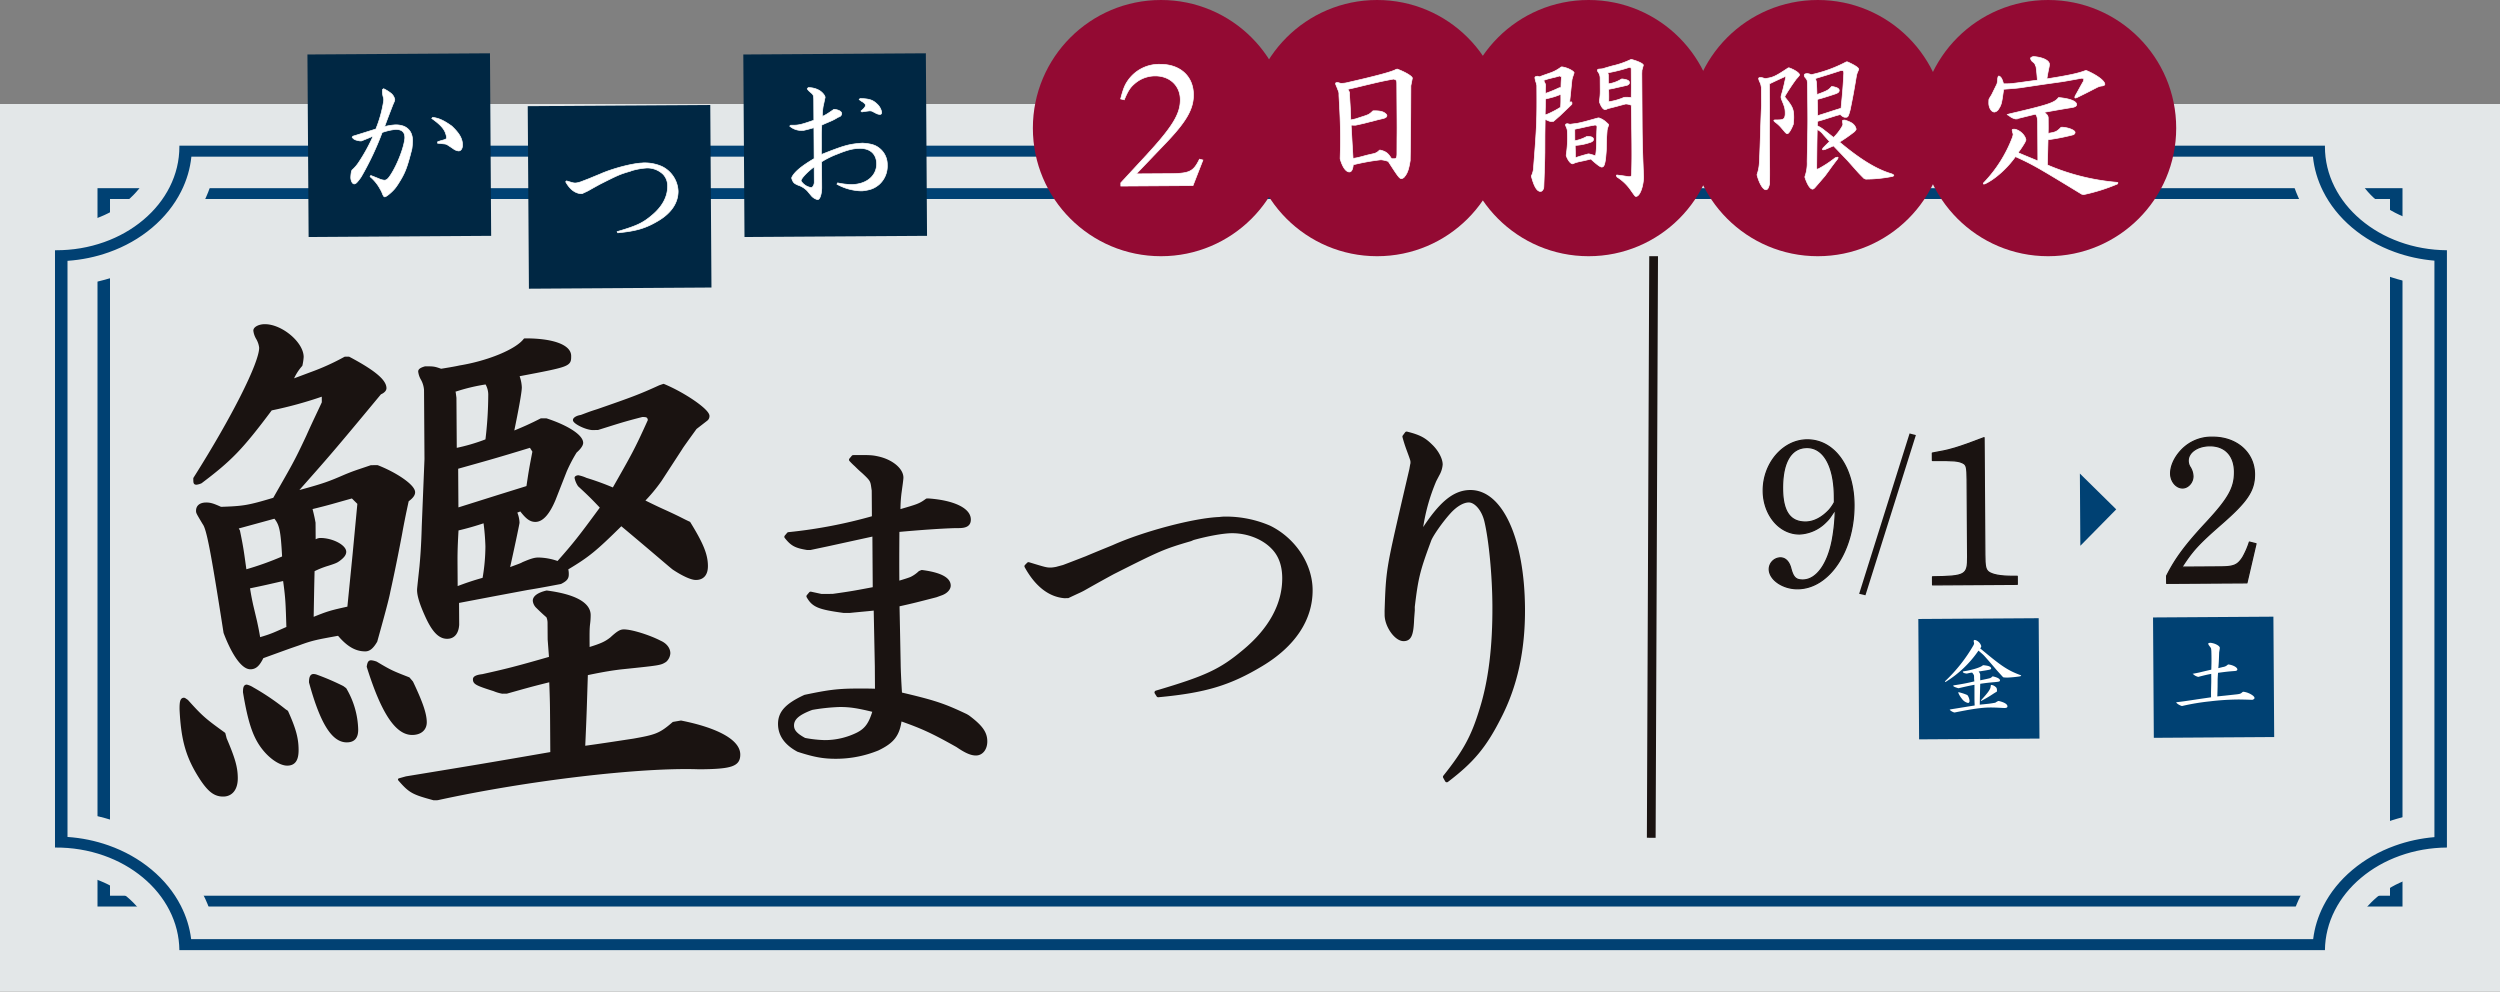 <svg xmlns="http://www.w3.org/2000/svg" width="1000" height="396.611" viewBox="0 0 1000 396.611">
  <rect x="0" y="0" width="1000" height="396.611" fill="#808080" stroke="none"/>
  <g id="グループ_34064" data-name="グループ 34064" transform="translate(-427 -1176.389)">
    <rect id="長方形_7188" data-name="長方形 7188" width="1000" height="355" transform="translate(427 1218)" fill="#e3e7e8"/>
    <g id="パス_98507" data-name="パス 98507" transform="translate(466 1251.659)" fill="#004173">
      <path d="M 925.5 290.841 L 922 290.841 L 0 290.841 L -3.5 290.841 L -3.5 287.341 L -3.5 9.449678145756479e-06 L -3.5 -3.5 L 0 -3.5 L 922 -3.5 L 925.5 -3.5 L 925.5 9.449678145756479e-06 L 925.5 287.341 L 925.5 290.841 Z M 8.5 279.514 L 913.5 279.514 L 913.5 7.827 L 8.5 7.827 L 8.5 279.514 Z" stroke="none"/>
      <path d="M 0 -3.0517578125e-05 L 0 287.341 L 922 287.341 L 922 -3.0517578125e-05 L 0 -3.0517578125e-05 M 917 283.014 L 5 283.014 L 5 4.327 L 917 4.327 L 917 283.014 M -7 -7 L 929 -7 L 929 294.341 L -7 294.341 L -7 -7 Z M 910 11.327 L 12 11.327 L 12 276.014 L 910 276.014 L 910 11.327 Z" stroke="none" fill="#e3e7e8"/>
    </g>
    <g id="パス_98506" data-name="パス 98506" transform="translate(2387.999 1183.658)" fill="#014173">
      <path d="M -1031.023 377.771 L -1889.251 377.771 L -1894.194 377.771 L -1894.25 372.827 C -1894.304 368.058 -1895.465 363.429 -1897.702 359.067 C -1899.9 354.781 -1903.041 350.919 -1907.038 347.588 C -1911.099 344.204 -1915.834 341.542 -1921.111 339.678 C -1926.62 337.731 -1932.477 336.745 -1938.522 336.745 C -1938.668 336.745 -1938.814 336.745 -1938.96 336.746 L -1944 336.786 L -1944 331.746 L -1944 92.828 L -1944 87.792 L -1938.964 87.828 C -1938.835 87.829 -1938.694 87.83 -1938.522 87.83 C -1932.443 87.83 -1926.553 86.832 -1921.017 84.863 C -1915.715 82.978 -1910.965 80.288 -1906.898 76.869 C -1902.895 73.503 -1899.762 69.605 -1897.587 65.281 C -1895.372 60.877 -1894.248 56.207 -1894.248 51.402 C -1894.248 51.287 -1894.249 51.172 -1894.25 51.056 L -1894.307 46 L -1889.25 46 L -1031.023 46 L -1025.967 46 L -1026.024 51.057 C -1026.025 51.161 -1026.026 51.274 -1026.026 51.402 C -1026.026 56.179 -1024.915 60.823 -1022.725 65.205 C -1020.575 69.507 -1017.476 73.392 -1013.516 76.751 C -1009.495 80.163 -1004.792 82.858 -999.539 84.762 C -994.059 86.749 -988.222 87.78 -982.19 87.828 L -977.23 87.868 L -977.23 92.828 L -977.23 331.746 L -977.23 336.707 L -982.19 336.746 C -988.186 336.794 -993.992 337.814 -999.445 339.778 C -1004.673 341.661 -1009.36 344.328 -1013.376 347.705 C -1017.331 351.03 -1020.438 354.878 -1022.611 359.143 C -1024.817 363.473 -1025.965 368.066 -1026.023 372.796 L -1026.023 377.77 L -1031.023 377.771 Z M -1880.344 363.38 L -1039.93 363.38 C -1039.105 359.753 -1037.818 356.212 -1036.085 352.81 C -1033.036 346.825 -1028.724 341.466 -1023.27 336.88 C -1017.893 332.359 -1011.655 328.802 -1004.731 326.308 C -1000.703 324.857 -996.514 323.797 -992.23 323.143 L -992.23 101.432 C -996.558 100.771 -1000.788 99.696 -1004.854 98.222 C -1011.814 95.699 -1018.073 92.104 -1023.459 87.535 C -1028.925 82.898 -1033.228 77.483 -1036.248 71.441 C -1038.026 67.884 -1039.317 64.183 -1040.105 60.391 L -1880.169 60.391 C -1880.965 64.221 -1882.274 67.959 -1884.08 71.549 C -1887.134 77.619 -1891.482 83.051 -1897.005 87.695 C -1902.448 92.271 -1908.769 95.858 -1915.79 98.355 C -1920.045 99.868 -1924.471 100.945 -1929 101.571 L -1929 323.004 C -1924.515 323.624 -1920.13 324.686 -1915.913 326.176 C -1908.927 328.644 -1902.629 332.192 -1897.195 336.721 C -1891.685 341.312 -1887.328 346.689 -1884.245 352.702 C -1882.483 356.137 -1881.177 359.714 -1880.344 363.38 Z" stroke="none"/>
      <path d="M -1031.024 372.771 L -1031.024 372.77 C -1030.961 367.253 -1029.63 361.905 -1027.066 356.873 C -1024.587 352.009 -1021.064 347.637 -1016.594 343.879 C -1012.124 340.12 -1006.924 337.158 -1001.139 335.074 C -995.153 332.918 -988.792 331.799 -982.23 331.746 L -982.23 92.828 C -988.831 92.775 -995.228 91.643 -1001.243 89.463 C -1007.056 87.356 -1012.274 84.362 -1016.75 80.564 C -1021.229 76.765 -1024.744 72.35 -1027.198 67.441 C -1029.738 62.359 -1031.026 56.962 -1031.026 51.402 C -1031.026 51.253 -1031.025 51.122 -1031.024 51 L -1889.25 51 C -1889.249 51.134 -1889.248 51.268 -1889.248 51.402 C -1889.248 56.995 -1890.551 62.421 -1893.12 67.528 C -1895.602 72.461 -1899.155 76.891 -1903.68 80.696 C -1908.205 84.501 -1913.475 87.488 -1919.342 89.574 C -1925.417 91.735 -1931.87 92.83 -1938.522 92.83 C -1938.708 92.83 -1938.86 92.829 -1939 92.828 L -1939 331.746 C -1932.236 331.696 -1925.636 332.776 -1919.446 334.963 C -1913.607 337.026 -1908.356 339.982 -1903.837 343.747 C -1899.32 347.511 -1895.759 351.898 -1893.253 356.786 C -1890.66 361.843 -1889.313 367.221 -1889.251 372.771 L -1031.024 372.771 M -1884.449 55.391 L -1035.824 55.391 C -1035.34 60.156 -1033.984 64.787 -1031.776 69.205 C -1029.059 74.64 -1025.173 79.524 -1020.224 83.722 C -1015.294 87.905 -1009.549 91.202 -1003.15 93.521 C -998.06 95.367 -992.724 96.529 -987.23 96.991 L -987.23 327.583 C -992.682 328.043 -997.98 329.191 -1003.036 331.012 C -1009.404 333.305 -1015.128 336.567 -1020.052 340.707 C -1024.991 344.859 -1028.886 349.695 -1031.63 355.079 C -1033.797 359.334 -1035.171 363.792 -1035.734 368.38 L -1884.54 368.38 C -1885.107 363.756 -1886.498 359.266 -1888.694 354.983 C -1891.468 349.572 -1895.405 344.72 -1900.396 340.562 C -1905.373 336.414 -1911.154 333.16 -1917.579 330.89 C -1922.831 329.034 -1928.337 327.902 -1934 327.51 L -1934 97.065 C -1928.296 96.67 -1922.752 95.524 -1917.465 93.644 C -1911.009 91.348 -1905.207 88.059 -1900.222 83.868 C -1895.222 79.664 -1891.294 74.763 -1888.547 69.302 C -1886.31 64.855 -1884.937 60.191 -1884.449 55.391 M -1031.024 382.771 L -1899.138 382.771 L -1899.25 372.884 C -1899.295 368.896 -1900.271 365.015 -1902.151 361.349 C -1904.04 357.664 -1906.761 354.327 -1910.239 351.429 C -1913.843 348.426 -1918.061 346.059 -1922.777 344.392 C -1927.749 342.635 -1933.046 341.745 -1938.522 341.745 L -1948.522 341.745 L -1949 331.746 L -1949 82.761 L -1938.933 82.828 C -1938.928 82.828 -1938.922 82.828 -1938.917 82.828 C -1933.005 82.828 -1927.685 81.928 -1922.693 80.152 C -1917.955 78.467 -1913.723 76.075 -1910.115 73.042 C -1906.635 70.115 -1903.922 66.748 -1902.054 63.034 C -1900.192 59.333 -1899.248 55.42 -1899.248 51.402 L -1899.248 41.402 L -1889.25 41 L -1020.913 41 L -1021.024 51.11 C -1021.026 55.396 -1020.093 59.288 -1018.253 62.97 C -1016.406 66.664 -1013.724 70.018 -1010.281 72.938 C -1006.715 75.964 -1002.527 78.361 -997.835 80.062 C -992.89 81.854 -987.613 82.785 -982.151 82.828 L -972.23 82.908 L -972.23 341.667 L -982.15 341.746 C -987.581 341.79 -992.83 342.71 -997.751 344.483 C -1002.421 346.165 -1006.596 348.537 -1010.158 351.532 C -1013.598 354.424 -1016.289 357.749 -1018.156 361.413 C -1020.014 365.06 -1020.979 368.92 -1021.024 372.883 L -1021.136 382.77 L -1031.024 382.771 Z M -1876.522 358.38 L -1043.752 358.38 C -1042.911 355.707 -1041.838 353.088 -1040.54 350.54 C -1037.185 343.955 -1032.457 338.072 -1026.488 333.053 C -1020.657 328.151 -1013.907 324.298 -1006.425 321.604 C -1003.434 320.526 -1000.362 319.65 -997.23 318.978 L -997.23 105.596 C -1000.407 104.915 -1003.524 104.022 -1006.558 102.923 C -1014.079 100.197 -1020.853 96.302 -1026.694 91.347 C -1032.677 86.272 -1037.397 80.326 -1040.721 73.676 C -1042.066 70.984 -1043.16 68.217 -1043.998 65.391 L -1876.276 65.391 C -1877.126 68.258 -1878.241 71.067 -1879.614 73.796 C -1882.974 80.476 -1887.742 86.44 -1893.787 91.522 C -1899.689 96.484 -1906.528 100.368 -1914.115 103.066 C -1917.328 104.209 -1920.632 105.12 -1924 105.794 L -1924 318.78 C -1920.678 319.445 -1917.419 320.341 -1914.248 321.462 C -1906.7 324.128 -1899.886 327.97 -1893.994 332.88 C -1887.964 337.904 -1883.187 343.805 -1879.795 350.42 C -1878.47 353.006 -1877.377 355.665 -1876.522 358.38 Z" stroke="none" fill="#e3e7e8"/>
    </g>
    <rect id="長方形_7183" data-name="長方形 7183" width="73.017" height="73.017" transform="translate(549.974 1198.182) rotate(-0.373)" fill="#002743"/>
    <g id="グループ_34046" data-name="グループ 34046" transform="translate(567.315 1211.867)">
      <path id="パス_98487" data-name="パス 98487" d="M170,166.354a5.349,5.349,0,0,0-.117-.528,8.392,8.392,0,0,1-.373-3.207l.462-.353a15.744,15.744,0,0,1,3.112,1.964,4.346,4.346,0,0,1,1.352,2.385,3.018,3.018,0,0,1-.28.994l-.464,1.053c-1.721,4.447-1.952,5.031-3.328,8.78a18.819,18.819,0,0,1,3.089-.6l.584-.062a8.979,8.979,0,0,1,4.149.557q3.339,1.555,3.365,5.758a29.6,29.6,0,0,1-.269,3.269c-1.992,7.838-2.742,9.711-5.632,14.228l-.691.994c-1.1,1.583-3.831,3.938-4.528,3.943-.354,0-.587-.407-.944-1.222a7.985,7.985,0,0,0-.831-1.745,16.8,16.8,0,0,0-4.116-5.113l.287-.469c1.639.631,1.93.749,3.337,1.321a6.41,6.41,0,0,0,2.107.573c.813-.007,1.4-.479,2.266-1.767l.462-.7c2.6-4.105,5.123-10.719,5.452-14.281.1-2.513-1.195-3.67-3.938-3.537a23.254,23.254,0,0,0-5.129,1.2,116.392,116.392,0,0,1-8.346,17.683l-.351.528c-1.328,1.82-1.85,2.351-2.49,2.354-.7.005-1.358-1.217-1.365-2.617a15.435,15.435,0,0,1,.277-2.455l.232-.47a15.424,15.424,0,0,0,2.606-2.993,70.538,70.538,0,0,0,5.828-10.6c-2.155.946-2.5,1.067-4.714,1.956l-.468,0c-1.989-.335-2.513-.568-3.221-1.5l.346-.414c1.4-.417,4.429-1.369,9.146-2.861a49.452,49.452,0,0,0,3.136-11.405Zm27.573,11.2c2.82,2.723,3.945,4.82,3.96,7.213.011,1.4-.63,2.4-1.562,2.4a4.379,4.379,0,0,1-2.282-.978c-1.466-.981-2.286-1.5-2.4-1.56l-.645-.229-3.1-.332.056-.582c.871-.3,1.631-.538,1.922-.6,1.28-.357,1.634-.535,1.628-1.063a6.182,6.182,0,0,0-.363-1.573c-.594-1.978-2.3-3.779-5.58-6.091l.4-.411c2.4.277,4.445,1.2,7.676,3.513Z" transform="translate(-156.838 -162.267)" fill="#fff" stroke="#fff" stroke-linecap="round" stroke-linejoin="round" stroke-width="0.267"/>
    </g>
    <rect id="長方形_7184" data-name="長方形 7184" width="73.017" height="73.017" transform="translate(638.093 1218.857) rotate(-0.373)" fill="#002743"/>
    <g id="グループ_34047" data-name="グループ 34047" transform="translate(653.263 1241.545)">
      <path id="パス_98488" data-name="パス 98488" d="M236.252,211.915c7.87-2.326,10.2-3.395,13.911-6.514,4.188-3.469,6.319-7.452,6.293-11.6a6.639,6.639,0,0,0-1.726-4.776,9.109,9.109,0,0,0-6.559-2.584,27.744,27.744,0,0,0-6.12,1.092l-.4.176c-4.312,1.255-4.954,1.547-12.227,5.216-.875.473-2.384,1.3-4.363,2.425-.815.47-.93.472-2.793,1.361l-.583,0c-2.341-.221-4.395-1.841-5.991-4.749l.347-.357c2.635.8,2.812.857,3.57.853a6.44,6.44,0,0,0,.875-.119l1.107-.3c1.57-.6,3.088-1.191,3.553-1.369,1.4-.593,2.853-1.184,4.31-1.779,4.888-2.192,12.874-4.286,16.785-4.429a6.212,6.212,0,0,1,.992-.063,17.283,17.283,0,0,1,6.9,1.413,11.535,11.535,0,0,1,6.543,9.881c.029,4.613-2.687,8.719-7.806,11.788-5,3.011-8.848,4.2-16.316,4.894Z" transform="translate(-215.69 -184.407)" fill="#fff" stroke="#fff" stroke-linecap="round" stroke-linejoin="round" stroke-width="0.267"/>
    </g>
    <rect id="長方形_7185" data-name="長方形 7185" width="73.017" height="73.017" transform="translate(724.324 1198.182) rotate(-0.373)" fill="#002743"/>
    <g id="グループ_34048" data-name="グループ 34048" transform="translate(742.873 1211.432)">
      <path id="パス_98489" data-name="パス 98489" d="M296.418,176.949c1.816.281,2.812.915,2.819,1.734a1.477,1.477,0,0,1-1.048,1.291l-.462.178a19.8,19.8,0,0,1-3.318,1.713c-.407.18-.816.357-1.808.769-.4.18-.874.42-1.336.594-.156,3.094-.155,3.33-.137,5.666.016,2.391.019,2.919-.023,6.127,9.146-3.62,11.013-4.156,16.266-4.541l.346,0c3.563.272,5.145.786,6.906,2.292a8.274,8.274,0,0,1,2.845,6.459,9.835,9.835,0,0,1-3.339,7.847c-1.975,1.591-3.485,2.123-6.635,2.494l-.528.005a21.046,21.046,0,0,1-9.651-2.683l.291-.525a28.952,28.952,0,0,0,5.55.664c5.953-.038,10.075-3.451,10.044-8.3-.026-3.856-2.551-6.171-6.578-6.146-2.8.018-4.784.5-9.212,2.278a34.211,34.211,0,0,0-6.222,3.078l.03,5.016.034,5.138,0,.41c-.1,2.742-.787,4.558-1.664,4.563a4.853,4.853,0,0,1-2.7-1.791l-1.352-1.628a8.885,8.885,0,0,0-3.753-2.365c-1.7-.75-1.931-1.042-2.527-2.613l0-.468c1.04-2.166,3.823-4.521,8.944-7.529l-.019-2.629-.03-4.845-.03-4.9c-1.985.538-2.277.656-4.144,1.074l-.347,0a7.1,7.1,0,0,1-5.205-1.717l.4-.351c3.153.037,3.735-.085,9.274-1.988l-.029-4.38-.027-4.2-.062-.758a2.017,2.017,0,0,0-.536-1.223l-1.173-1.041a4.164,4.164,0,0,1-.823-.988l.4-.469A8.632,8.632,0,0,1,290.3,169.4c1.174.691,2.289,2.029,2.3,2.786l-.284,1.287-.284,1.344-.226.994a29.782,29.782,0,0,0-.324,3.972,15.851,15.851,0,0,0,2.735-1.538c.058,0,.7-.469,1.913-1.295ZM283,205.641a5.827,5.827,0,0,0,4.049,2.6c.583,0,1.215-1.118,1.21-2.108l-.005-.878-.018-2.627-.016-2.687c-2.613,1.944-4.879,4.3-5.222,5.407Zm23.927-28c1.281-1.06,1.8-1.709,1.8-2.291a.986.986,0,0,0-.3-.7,4.521,4.521,0,0,0-1.169-.867l-1.062-.752.409-.409c3.561.092,5.024.551,6.609,2.056a5.922,5.922,0,0,1,2.011,3.432c0,.583-.23.878-.7.878a3.884,3.884,0,0,1-1.583-.454c-1.169-.635-1.815-.92-1.815-.92l-.7-.056c-1.461.185-1.694.187-3.093.429Z" transform="translate(-278.426 -168.261)" fill="#fff" stroke="#fff" stroke-linecap="round" stroke-linejoin="round" stroke-width="0.267"/>
    </g>
    <g id="グループ_34049" data-name="グループ 34049" transform="translate(499.321 1306.569)">
      <path id="パス_98490" data-name="パス 98490" d="M169.144,401.436c3.354,7.861,4.4,11.411,4.428,15.731s-1.994,6.875-5.3,6.9-5.6-1.741-8.681-6.3c-5.65-8.607-7.726-15.453-8.315-28.16-.021-2.794.224-4.07,1.241-4.074.252,0,.512.251,1.273.752,5.894,6.572,7.168,7.58,14.834,13.121Zm60.8-108.929c7.647,3,14.545,7.785,14.561,10.327,0,1.018-.752,2.038-2.521,3.323-1.239,5.6-2.222,10.689-2.71,13.484-2.214,11.71-3.941,19.6-4.68,22.91-.488,2.8-2.727,10.946-5.211,19.857-1.5,2.55-2.769,3.579-4.295,3.587-3.814.026-7.132-1.986-10.718-6.282-8.63,1.58-10.411,1.846-15.986,3.916-4.563,1.551-6.593,2.329-14.454,5.174-1.5,3.061-2.768,4.343-4.8,4.356-3.051.021-6.9-5.294-10.26-14.169-5.3-34.025-6.881-41.637-8.419-43.663-2.568-4.306-2.568-4.306-2.576-5.067-.008-1.78,1.256-2.806,3.542-2.819,1.782-.012,3.059.487,5.857,1.739,9.147-.311,10.929-.579,21.327-3.7,7.538-13.265,8.3-14.287,13.312-25,2.5-5.609,4.761-10.2,6.268-13.513l-.021-3.049a161.476,161.476,0,0,1-20.806,5.729c-11.844,15.835-16.135,20.185-28.025,29.16a6.477,6.477,0,0,1-1.778.517c-.764,0-.764-.248-.776-2.029,15.351-24.248,26.39-46.176,26.349-52.277a9.447,9.447,0,0,0-1.3-3.806,7.938,7.938,0,0,1-1.031-3.042c-.008-1.016,1.763-2.042,4.052-2.059,6.606-.043,15.044,7.017,15.078,12.609a21.022,21.022,0,0,1-.491,3.307,20.809,20.809,0,0,0-3.765,6.128l7.6-2.848a94.2,94.2,0,0,0,13.688-6.189l1.525-.008c9.946,5.273,14.543,9.054,14.564,12.1,0,.761-.752,1.529-2.018,2.046-19.924,24.02-20.684,24.79-33.8,39.617,11.673-3.126,13.446-3.9,20.037-6.74,3.8-1.55,4.059-1.55,10.143-3.625ZM193.732,390.6c3.089,6.844,4.134,10.648,4.164,15.224.029,4.07-1.232,5.855-4.03,5.873-2.542.016-6.113-2.248-8.929-5.535-4.1-4.8-6.171-10.634-8.287-23.327-.01-1.782.235-2.546,1-2.55a7.846,7.846,0,0,1,2.3,1,97.339,97.339,0,0,1,13.02,8.814Zm-19.284-72.314c1.579,7.614,1.584,8.634,2.647,16a120.572,120.572,0,0,0,15.217-5.437c-.579-10.925-1.1-13.21-3.407-15.992l-7.613,2.085-7.613,2.083Zm6.849,36.306c.261,1.269.785,3.551,1.311,6.85,5.332-1.555,6.087-2.068,11.411-4.395-.315-9.909-.328-11.686-1.395-19.307-6.85,1.568-7.869,1.831-14.214,3.142.534,3.554,1.055,5.84,1.32,7.109Zm35.758,26.962a33.392,33.392,0,0,1,4.681,16.236c.021,3.051-1.24,4.584-4.038,4.6-5.592.038-10.215-7.3-14.642-23.541-.012-2.034.491-2.8,1.256-2.8a3.423,3.423,0,0,1,1.269.244,98.055,98.055,0,0,1,10.456,4.509Zm-12.33-58.89a3.551,3.551,0,0,1,2.281-1.033c4.831-.03,9.932,2.731,9.946,5.02.008,1.018-.749,2.038-2.518,3.319-.76.513-1.012.769-4.311,1.808a34.518,34.518,0,0,0-5.828,2.326c-.2,8.135-.2,9.408-.385,19.319,6.34-2.584,7.356-2.845,14.461-4.415l2.148-21.618,1.9-20.092-2.559-2.528c-7.608,2.086-8.877,2.6-16.494,4.432,1.042,4.059,1.047,4.568,1.31,5.836l.008,1.016.018,2.8.011,1.525Zm39,56.172c3.867,8.109,5.418,12.677,5.441,15.978.018,2.8-2,4.588-5.307,4.61-6.356.041-12-8.563-17.713-26.828.247-1.525.5-2.034,1.261-2.042a7.864,7.864,0,0,1,2.034.5c5.869,3.521,6.63,3.769,13,6.268ZM298.52,361.7l-.045-6.606a6.268,6.268,0,0,0-.529-2.538s-1.529-1.265-4.085-3.786a4.029,4.029,0,0,1-1.289-2.533c-.012-1.525,1.757-2.81,5.059-3.592,11.194,1.454,17.063,4.718,17.092,9.294a27.274,27.274,0,0,1-.23,3.559c-.244,2.033-.232,3.558-.191,9.911,5.072-1.555,6.846-2.332,9.12-4.126,2.78-2.558,3.8-3.075,5.07-3.083,3.046-.018,10.177,2.222,14.513,4.482,2.293,1,3.576,2.773,3.588,4.551a4.452,4.452,0,0,1-1.5,3.061c-2.031,1.282-2.031,1.282-17.776,2.909-2.285.272-6.352.805-13.71,2.377-.424,12.966-.416,14.748-1.081,29.239,7.87-1.067,14.475-2.13,19.808-2.924,8.881-1.587,10.659-2.1,15.966-6.714l3.046-.528c14.764,2.953,23.187,7.726,23.22,13.066.03,4.319-3.019,5.358-15.981,5.441-23.135-.865-68.849,4.515-104.642,12.372l-1.521.012c-8.147-2.236-9.424-2.735-13.777-7.791l2.79-.78c27.42-4.5,30.722-5.028,58.142-9.784l-.081-12.707c-.041-6.1-.053-8.134-.363-16.265-8.371,2.088-9.131,2.346-17.509,4.69l-1.778.012a16.334,16.334,0,0,1-3.307-1c-7.134-2.244-7.9-2.745-7.912-4.273,0-.761,1.012-1.277,3.3-1.543,9.39-2.1,12.689-2.878,27.147-7.041Zm-49.456-99.823a10.308,10.308,0,0,0-1.3-4.311,7.843,7.843,0,0,1-1.034-3.045c0-.509.5-1.02,2.274-1.539,3.3-.021,3.558-.021,6.36.975,3.3-.529,6.349-1.059,7.366-1.32,11.424-1.852,22.832-6.5,26.106-10.843,10.928-.071,18.062,2.424,18.09,6.488.022,3.814.022,3.814-20.793,7.763a14.79,14.79,0,0,1,1.049,4.82c.012,1.78-1.218,8.651-3.185,18.07a120.237,120.237,0,0,0,11.4-5.159l2.03-.012c8.408,2.739,14.277,6.517,14.3,9.311,0,.764-.749,2.038-2.521,3.572a61.826,61.826,0,0,0-4.013,7.655l-4.5,11.465c-2.256,5.353-4.773,8.42-7.571,8.437-2.03.012-3.563-1.248-5.873-4.281l-2.03.776a11.36,11.36,0,0,1,1.047,4.312c0,.255-1.228,6.364-3.946,18.583,2.533-1.034,5.071-1.815,5.828-2.328,3.045-1.291,4.57-1.808,6.091-1.819a23.853,23.853,0,0,1,7.887,1.474c6.563-7.415,8.584-9.97,17.4-21.974-3.832-4.039-4.6-4.8-8.95-8.837a8.519,8.519,0,0,1-1.293-3.041c0-.257.508-.513,1.016-.517a13.9,13.9,0,0,1,3.055,1,107.855,107.855,0,0,1,10.955,4c7.541-13.268,8.8-15.31,14.31-27.545-.265-1.525-.776-1.773-2.808-1.761-8.121,2.085-9.39,2.6-17.76,5.2l-2.289.016c-2.791-.236-7.127-2.5-7.135-3.514,0-.507,1.005-1.277,2.783-1.542,2.79-1.033,3.3-1.293,6.6-2.332,13.441-4.662,16.99-5.957,24.847-9.566l1.521-.517c8.408,3.5,17.857,10.047,17.87,12.336a1.808,1.808,0,0,1-.749,1.529l-4.3,3.332c-2.769,3.832-5.539,7.663-5.79,8.172l-8.307,12.764a65.539,65.539,0,0,1-6.812,8.176c3.06,1.507,5.61,2.761,8.416,4.012,7.138,3.26,7.142,3.513,9.944,4.765,5.138,8.353,6.945,12.664,6.975,17.239.021,3.307-1.488,5.093-4.286,5.111-1.78.012-5.1-1.488-8.924-4.009-.768-.5-7.672-6.558-20.957-17.652C317.089,326,314.314,328.3,305.7,333.444a7.708,7.708,0,0,1,.269,2.289c.012,1.521-.745,2.291-2.769,3.319-6.857,1.315-11.428,2.11-13.206,2.374L277.307,343.8l-15.235,2.9.025,3.558.034,5.592c-.235,3.307-1.745,5.1-4.286,5.113-3.053.018-5.613-2.507-8.448-8.844-2.06-4.559-3.1-7.858-3.115-10.147,0-.5,0-.5.959-9.408.232-2.544.71-7.883.912-16.019l1.093-26.95-.173-26.688ZM261.526,341.1a110.8,110.8,0,0,1,10.907-3.631,76.718,76.718,0,0,0,1.189-12.967,92.607,92.607,0,0,0-.828-9.91,111.415,111.415,0,0,1-10.91,3.122c-.458,7.881-.438,10.68-.413,14.746Zm.248-39.908.055,8.388,16.487-5.19,11.671-3.633c.975-6.618,1.219-7.887,2.451-14.249l-1.287-2.029c-14.461,4.419-16.491,4.937-29.428,8.58Zm-.609-15.5a76.251,76.251,0,0,0,12.432-3.639,152.231,152.231,0,0,0,1.156-17.8,8.93,8.93,0,0,0-1.307-5.075,74.466,74.466,0,0,0-12.941,3.134l.261.764.266,2.03.066,10.168Z" transform="translate(-151.277 -236.12)" fill="#1a1311" stroke="#1a1311" stroke-linecap="round" stroke-linejoin="round" stroke-width="1"/>
    </g>
    <g id="グループ_34050" data-name="グループ 34050" transform="translate(738.96 1359.161)">
      <path id="パス_98491" data-name="パス 98491" d="M262.315,380.48c6.636-.045,7.427-.048,10.12.568,5.219,1.23,9.191,4.522,9.212,7.68,0,.317-.147,1.739-.449,3.8l-.3,2.214a55.09,55.09,0,0,0-.425,7.591c7.728-2.263,8.514-2.428,11.345-4.5l.791,0c9.643.727,15.985,3.688,16.008,7.637.014,1.9-1.09,2.694-4.093,2.713l-1.738.012q-8.765.294-22.74,1.569c-.08,12.327-.071,13.273-.022,21.175,3.314-.973,4.731-1.455,5.522-1.779A13.43,13.43,0,0,0,289,426.76l.789-.32c6.958.9,10.762,2.773,10.782,5.458.007,1.266-1.247,2.539-2.982,3.181l-2.21.8c-7.569,1.945-8.676,2.271-15.3,3.736l.237,11.692.235,12.162c.012,1.738.2,6.477.556,11.847,13.766,3.23,17.406,4.47,26.285,8.678l.791.469c5.244,3.916,7,6.429,7.019,9.752.018,2.842-1.55,4.906-3.765,4.923-1.736.011-3.791-.77-7.442-3.273-10-5.622-14.113-7.495-22.982-10.593-.746,6.323-2.945,9.027-8.929,11.91a44.17,44.17,0,0,1-16.409,3.269c-5.06.032-8.695-.58-15.347-2.747-4.915-2.654-7.309-6.117-7.337-10.383-.03-4.581,2.8-7.6,10.042-10.966,9.307-1.953,12.941-2.454,20.526-2.5,1.738-.012,4.58-.03,8.216.1l-.049-7.268-.015-2.525-.235-11.692-.228-11.375c-4.584.5-5.373.507-10.267,1.012l-2.37.018c-10.124-1.359-12.186-2.291-14.261-5.912l.944-1.114,4.27.923,4.583-.03c8.367-1.162,9.626-1.485,16.73-2.8l-.073-10.9-.071-10.9-8.2,1.793-10.413,2.28-6.94,1.465-1.266.008c-4.585-.759-6.013-1.54-8.4-4.526l.942-1.112a195.121,195.121,0,0,0,34.084-6.541l-.034-5.532-.037-5.373-.329-2.206c-.326-1.9-.806-2.525-3.665-5.194-1.432-1.252-1.6-1.409-3.024-2.821a25.822,25.822,0,0,1-2.066-2.042ZM237.89,487.928c.016,2.208,1.447,3.782,4.935,5.654a48.944,48.944,0,0,0,8.065.9,29.785,29.785,0,0,0,13.253-3.092c3.466-1.758,5.189-4.14,6.731-9.521-6.806-1.694-9.965-2.148-14.076-2.122a78.98,78.98,0,0,0-11.05,1.177C240.069,483.017,237.872,485.083,237.89,487.928Z" transform="translate(-232.989 -380.462)" fill="#1a1311" stroke="#1a1311" stroke-linecap="round" stroke-linejoin="round" stroke-width="1.5"/>
    </g>
    <g id="グループ_34051" data-name="グループ 34051" transform="translate(837.526 1383.775)">
      <path id="パス_98492" data-name="パス 98492" d="M232.529,547.5c19.9-5.891,25.789-8.588,35.191-16.476,10.575-8.78,15.974-18.859,15.907-29.346-.034-5.168-1.533-9.143-4.363-12.081-3.867-4.109-10.234-6.577-16.58-6.536-3.4.023-9.448,1.095-15.493,2.758l-1.033.45c-10.9,3.173-12.52,3.92-30.921,13.2-2.212,1.195-6.038,3.289-11.043,6.124-2.053,1.195-2.35,1.2-7.064,3.444l-1.477.011c-5.91-.553-11.1-4.653-15.141-12.014l.883-.892c6.658,2.029,7.1,2.173,9.018,2.16a15.368,15.368,0,0,0,2.215-.31l2.8-.759c3.983-1.5,7.81-3.005,8.987-3.452,3.537-1.5,7.22-3,10.9-4.5,12.367-5.547,32.567-10.848,42.46-11.206a16.98,16.98,0,0,1,2.5-.165,43.8,43.8,0,0,1,17.454,3.576c9.777,4.81,16.488,14.812,16.554,25,.077,11.67-6.8,22.049-19.741,29.815-12.655,7.611-22.382,10.631-41.272,12.375Z" transform="translate(-180.511 -477.911)" fill="#1a1311" stroke="#1a1311" stroke-linecap="round" stroke-linejoin="round" stroke-width="1.5"/>
    </g>
    <g id="グループ_34052" data-name="グループ 34052" transform="translate(981.589 1349.766)">
      <path id="パス_98493" data-name="パス 98493" d="M265.714,670.684c7.994-10.006,11.273-16.032,14.521-26.639,3.719-11.716,5.364-25.633,5.257-42.062-.081-12.168-1.435-26.061-3.222-33.638-1.138-4.731-4.162-8.19-7.008-8.171-2.37.014-5.36,1.774-8.028,4.794-3.134,3.495-6.891,8.892-7.669,10.95l-.466,1.266c-4.035,10.931-4.809,14.1-6.153,25.481l.01,1.425c-.145,1.9-.294,3.473-.291,4.109-.281,5.69-1.06,7.434-3.426,7.448-3,.019-6.828-5.328-6.857-9.751l-.011-1.58c.528-16.277.682-16.756,7.133-44.765l2.768-11.87.3-1.739a2.843,2.843,0,0,0,.154-.948c-.008-.949-.008-.949-1.454-4.89a56.989,56.989,0,0,1-1.775-5.519l.938-1.267c4.906,1.23,6.969,2.322,9.514,4.836,2.539,2.351,4.142,5.5,4.157,7.555a9.445,9.445,0,0,1-1.239,3.957l-1.248,2.381a77.258,77.258,0,0,0-5.555,20.419l.789,0c7.2-11.268,12.7-15.727,19.019-15.77,12.323-.081,20.98,18.981,21.16,46.635.108,16.589-2.963,30.832-9.514,43.515-5.931,11.732-10.947,17.608-21.012,25.257Z" transform="translate(-242.372 -533.318)" fill="#1a1311" stroke="#1a1311" stroke-linecap="round" stroke-linejoin="round" stroke-width="1.5"/>
    </g>
    <g id="グループ_34063" data-name="グループ 34063" transform="translate(-393.018 -1199.681)">
      <ellipse id="楕円形_3" data-name="楕円形 3" cx="51.242" cy="51.242" rx="51.242" ry="51.242" transform="translate(1233.167 2376.07)" fill="#930a33"/>
      <g id="グループ_34058" data-name="グループ 34058" transform="translate(1268.269 2401.795)">
        <path id="パス_98501" data-name="パス 98501" d="M124.119,445.183l9.769-10.553c10.848-11.715,14.065-16.946,14.025-22.73-.035-5.568-4.186-9.522-10.112-9.483a12.46,12.46,0,0,0-8.153,3.092c-1.723,1.458-2.657,2.838-4.152,6.467l-1.449-.358c1.06-4.056,1.7-5.652,3.063-7.542a15.135,15.135,0,0,1,12.685-6.3c8.026-.053,13.34,4.758,13.388,12.135.037,5.788-2.822,10.8-11.512,19.823L130.318,441.6l14.031-.09c7.377-.124,8.817-.854,11.245-5.79l1.378.355-3.985,10.221-28.86.189Z" transform="translate(-124.047 -397.776)" fill="#fff" stroke="#fff" stroke-miterlimit="10" stroke-width="0.27"/>
      </g>
      <ellipse id="楕円形_4" data-name="楕円形 4" cx="51.242" cy="51.242" rx="51.242" ry="51.242" transform="translate(1319.622 2376.07)" fill="#930a33"/>
      <g id="グループ_34059" data-name="グループ 34059" transform="translate(1354.26 2403.696)">
        <path id="パス_98502" data-name="パス 98502" d="M125.93,489.617c.1-3.736.149-5.362.127-8.784-.035-5.54-.183-9.029-.6-16.189l-.006-.932a3.152,3.152,0,0,0-.316-1.184l-.5-1.3c-.51-1.182-.51-1.182-.512-1.489s.245-.379.93-.379l1,.3a9.248,9.248,0,0,0,2.987-.332c11.253-2.564,17.726-4.287,19.273-5.233l.436-.127c3.311,1.224,6.056,2.889,6.064,3.637l-.6,3.055,0,.934-.051,10.964c-.069,8.9-.066,9.525-.2,17.439l0,.558c-.539,3.306-1.03,4.928-2.142,6.3a2.076,2.076,0,0,1-1.3.942c-.812.006-1.311-.613-5.336-6.878a12,12,0,0,0-2.931-.666,85.9,85.9,0,0,0-11.078,2c-.167,1.871-.727,2.869-1.539,2.875-1.37.01-2.748-1.912-3.7-5.212Zm13.391-18.96c2.492-.018,3.8.289,4.739,1.091.372.311.561.558.565.805,0,.565-.491.937-1.484,1.192-1.121.26-1.932.451-2.177.513l-5.475,1.409c-.5.125-1.673.382-3.419.767l-1.742-.048.424,7.47.345,5.851c.815-.128,1.619-.26,1.872-.326.306-.061,1.3-.316,2.92-.764.433-.128,1.555-.387,3.233-.77a4.288,4.288,0,0,0,2.544-1.449l.436,0c2.248.608,3,1.224,4.378,3.395a5.969,5.969,0,0,0,.995.056c.878,0,1.121-.38,1.174-1.754l.021-6.35c.042-3.112.026-5.727.013-7.657l-.029-4.8-.061-9.531c-.01-1.306-.14-1.433-1.261-1.8-4.535.841-5.594,1.1-11.007,2.379-2.923.7-4.1,1.025-7.34,1.726.571.873.7,1.184.7,1.555l0,.748c.34,5.291.409,6.412.5,9.961,1.118-.255,1.863-.388,2.179-.512l2.729-.892a21.319,21.319,0,0,0,2.24-.821,8.813,8.813,0,0,0,1.672-1.381Z" transform="translate(-124.116 -453.968)" fill="#fff" stroke="#fff" stroke-miterlimit="10" stroke-width="0.27"/>
      </g>
      <ellipse id="楕円形_5" data-name="楕円形 5" cx="51.242" cy="51.242" rx="51.242" ry="51.242" transform="translate(1404.212 2376.07)" fill="#930a33"/>
      <g id="グループ_34060" data-name="グループ 34060" transform="translate(1432.55 2399.84)">
        <path id="パス_98503" data-name="パス 98503" d="M128.5,531.381c-.5,0-.87-.124-2.429-.86-.043,3.18-.087,6.294-.087,6.667l-.019,6.534c-.042,2.99-.04,3.55-.409,13.582l-.056.746c-.369.94-.74,1.314-1.3,1.315-1.37.011-2.568-1.909-3.655-6.138a8.6,8.6,0,0,0,.91-3.683c1.322-16.818,1.37-19.125,1.282-32.575l-.253-1.06a9.832,9.832,0,0,1-.51-1.989c0-.374.3-.565,1.115-.629l.622.245c.932-.316,1.869-.7,2.116-.762l1.986-.7a15.158,15.158,0,0,0,4.656-2.463l.308-.061a10.342,10.342,0,0,1,4.186,1.588c.377.249.749.682.69.805l-.614,1.811-.237.937c-.29,2.739-.529,5.232-.94,9.037a1.673,1.673,0,0,1,.624-.192c.181,0,.31.183.311.494a1.587,1.587,0,0,1-.059.5l-1.357,1.319-.927.875c-1.3,1.255-2.169,2.068-2.479,2.386-.372.31-1.426,1.253-2.6,2.257l-.311,0Zm-1.057-9.274a8.548,8.548,0,0,0-1.242.321c-.045,2.925-.039,3.361-.144,6.35a9.005,9.005,0,0,0,1.243-.444,37.328,37.328,0,0,0,4.964-2.645c.114-1.933.111-2.682.1-3.615l-.008-1.556c-1.433.568-2.488.948-2.984,1.077ZM132.4,517.9c.051-2.053.05-2.368.217-4.359l-.748-.367c-1.057.313-1.988.569-2.363.632l-2.052.513c-.31.064-.995.321-1.989.64l.509,1.051a2.117,2.117,0,0,1,.253.812l.006.558c-.059.935-.059,1.311-.056,1.806l.008,1a53.718,53.718,0,0,0,5.527-2.276Zm2.1,26.891a44.308,44.308,0,0,0,.513-6.979c0-.5-.008-1.556-.079-2.8a4,4,0,0,0-.2-.868l-.443-1.057c-.061-.061-.061-.188-.064-.313,0-.311.25-.438.744-.5l1.064.242c1.863-.261,2.617-.324,2.921-.388,1.93-.391,2.923-.646,8.084-2.108l.5-.067a7.623,7.623,0,0,1,3.122,1.909c.5.371.881.8.821.927l-.488,1.438-.124.622c-.115,1.744-.226,2.992-.223,3.615l-.1,3.985c.006.563-.111,1.871-.287,3.8-.356,2.556-.724,3.369-1.531,3.375-.622,0-1.877-.924-4.385-3.21-1.181.316-2.366.574-2.607.64l-1.867.385c-.313.064-1.06.252-2.054.574a1.744,1.744,0,0,1-.748.314c-.81.007-1.938-1.421-2.57-3.284Zm8.424-7.4c1.681-.013,2.49.361,2.495,1.168,0,.436-.3.749-.924,1.064a22.056,22.056,0,0,1-6.408,1.347c.08,2.559.08,2.992.093,4.92,2.113-.7,2.8-.889,5.1-1.527l.314,0a18.237,18.237,0,0,1,2.617.794,20.771,20.771,0,0,0,.3-2.368c.059-.624.112-2.371.16-4.925-.008-.617.042-2.49.154-4.482-.25-.433-.44-.558-.751-.557a1.281,1.281,0,0,0-.435.066c-1.247.2-2.114.387-2.429.452l-2.859.639c-.25.067-1.308.262-2.426.517l.013,2.363.014,2.244a15.447,15.447,0,0,0,4.787-1.715Zm17.67-30.816c2.745.727,4.867,1.771,4.75,2.331l-.547,2-.055,1.306.034,5.233.095,14.57c.048,7.474.2,12.141.576,21.421l0,.622c-.225,3.926-1.638,7.3-3,7.308-.375,0-.375,0-2.073-2.418a18.745,18.745,0,0,0-5.516-5.317,2.719,2.719,0,0,1-.314-.624c0-.122.124-.189.31-.186a.982.982,0,0,1,.438.056c1.993.239,2.305.3,4.237.6.748,0,1-.13,1.054-.565l.061-.687c.149-5.172.136-6.976.111-11.524-.029-3.733-.029-3.985-.226-15.815a6.876,6.876,0,0,0-1.874-.486l-.435,0c-1.429.383-2.488.64-3.546.959-1.056.253-1.673.446-3.6.9a1.993,1.993,0,0,1-1,.377c-.744.008-1.561-1.046-2.257-2.974l0-.749a23.252,23.252,0,0,0,.284-3.733l-.034-5.046a4.184,4.184,0,0,0-.95-2.735,1.819,1.819,0,0,1-.13-.5c0-.189.125-.311.435-.44l1.553-.133c1.681-.51,2.552-.765,3.923-1.15a34.754,34.754,0,0,0,7.389-2.538Zm-3.809,7.8c2.119.237,3,.667,3,1.474,0,.438-.249.752-.929,1.068-1.181.253-2.177.513-2.549.576-1.492.321-2.551.578-2.8.64l-2.055.391c.072,1.057.079,1.927.079,2.424.008.626.013,1.433-.043,2.552a22.981,22.981,0,0,0,6.087-1.718l.377-.064a16.64,16.64,0,0,1,2.556.107l.029-4.176-.021-3.237-.022-3.923c-.066-.619-.13-.744-.751-.741a62.666,62.666,0,0,1-8.583,2.171l.194.81.013,1.681.011,1.93a13.2,13.2,0,0,0,5.216-1.9Z" transform="translate(-120.547 -506.572)" fill="#fff" stroke="#fff" stroke-miterlimit="10" stroke-width="0.27"/>
      </g>
      <ellipse id="楕円形_6" data-name="楕円形 6" cx="51.242" cy="51.242" rx="51.242" ry="51.242" transform="translate(1495.887 2376.07)" fill="#930a33"/>
      <g id="グループ_34061" data-name="グループ 34061" transform="translate(1522.852 2400.81)">
        <path id="パス_98504" data-name="パス 98504" d="M132.854,564.576c2.118.735,4.184,2.089,4.182,2.838,0,.125-.242.436-.733,1l-.621.691a80.508,80.508,0,0,0-4.5,6.815l0,.379c3.077,3.777,3.513,4.768,3.541,8.068,0,.748-.056,1.377-.168,2.742-.8,2.124-1.848,3.815-2.406,3.817-.249,0-.622-.245-1.121-.868-.948-1.113-1.574-1.855-1.887-2.164a16.56,16.56,0,0,0-1.693-1.484c-.374-.247-.688-.616-.688-.743,0-.188.249-.252.744-.255l.812,0c2.3-.016,2.8-.39,2.974-2.135.05-2.243-.144-2.926-1.344-5.785a3.913,3.913,0,0,1-.321-1.115,3.13,3.13,0,0,1,.055-.624c.852-2.933.975-3.5,1.766-7.114a.9.9,0,0,0,.053-.371.161.161,0,0,0-.185-.188.464.464,0,0,0-.245.063c-2.917,1.325-3.294,1.514-6.088,2.841l.032,4.859.035,4.859L125,591.968l.09,13.7c0,.687.013,2.309-.035,4.736l0,.5c-.361,1.686-.791,2.435-1.476,2.44-1.126.008-2.636-2.474-3.528-5.83l0-.311a16.193,16.193,0,0,0,.9-4.68c.058-.809.223-4.422.425-10.9.1-4.048.262-8.034.424-12.085l-.022-2.925-.024-4.234-.2-1.062a7.372,7.372,0,0,0-.507-1.24,4.952,4.952,0,0,1-.379-1.178c0-.316.249-.441.683-.443a3.267,3.267,0,0,1,.679.055l1.251.371c3.177-.461,3.982-.776,9.254-4.3Zm23.333-2.392c2.875,1.287,4.5,2.336,4.507,2.958a8.746,8.746,0,0,1-.557,1.375l-.3,1c-1.078,6.481-1.5,8.79-2.586,14.031-.73,2.618-.855,2.808-1.847,2.814-.685,0-1.187-.3-2.066-1.11-.93.257-1.489.388-1.676.449l-4.041,1.271c-.5.193-1.861.573-3.419,1.019a6.856,6.856,0,0,1-.116,1.745,12.983,12.983,0,0,1,2.936,1.851c.191.183.254.185,1.888,1.481.561.432,1.12.922,1.747,1.357a20.356,20.356,0,0,0,3.215-4.07l.366-.685a1.154,1.154,0,0,0,.122-.5,1.587,1.587,0,0,0-.063-.5,3.606,3.606,0,0,1-.069-.809c0-.311.061-.372.99-.382,2.312.8,3,1.227,3.751,2.1a3.781,3.781,0,0,1,.7,1.49c0,.122,0,.185-.063.25l-.557.749a64.94,64.94,0,0,1-6.015,4.211c8.272,6.921,14.707,10.866,20.638,12.634.562.183,1.062.491,1.065.68s-.374.436-.993.5a55.25,55.25,0,0,1-10.21,1l-.69-.245c-1.376-1.36-2.256-2.286-2.628-2.721l-4.019-4.519c-2.32-2.418-4.2-4.4-5.583-5.819l-3.226,1.391a3.141,3.141,0,0,1-.931.194c-.189,0-.255-.063-.255-.185a1.491,1.491,0,0,1,.374-.69c1.11-1.129,1.3-1.316,2.469-2.447-1.187-1.3-2.19-2.414-2.5-2.782a7.084,7.084,0,0,0-2.447-2.041c-.136,7.346-.128,8.346-.207,15.631l.313.31a42.817,42.817,0,0,0,7.07-4.588,3.867,3.867,0,0,1,.991-.26.167.167,0,0,1,.191.188,1.848,1.848,0,0,1-.489.873c-1.3,1.691-2.471,3.258-2.843,3.818-1.048,1.442-1.728,2.381-1.978,2.692-.8.942-2.1,2.443-3.829,4.446-.433.5-.8.754-1.056.754-.934.008-2.063-1.665-3.083-4.71l0-.314a15.614,15.614,0,0,0,.9-5.984c.281-14.7.281-14.7.247-20.177-.016-2.182-.048-6.541-.141-11.461l-.135-.934a4.641,4.641,0,0,0-.749-1.052,1.627,1.627,0,0,1-.383-.932c0-.374.31-.561.934-.629a3.347,3.347,0,0,1,1.8.425,54.105,54.105,0,0,0,14.108-5.137Zm-11.939,21.562c1.118-.38,2.175-.7,3.17-1.016,2.36-.765,4.1-1.335,4.535-1.463s.991-.318,1.678-.509c.759-7.726.813-8.91,1.093-13.9-.006-1.118-.069-1.243-1.253-1.174-4.664,1.526-5.347,1.717-10.126,3.178l.119.186.321,1.182c.14,2.368.138,2.679.218,5.047,4.288-1.585,4.662-1.842,5.836-3.217l.308,0c1.808.3,2.745.791,2.753,1.539,0,.622-.43,1-1.487,1.376l-2.113.7c-2.979.95-3.17,1.014-5.159,1.524.075,2.18.08,2.992.091,4.11Z" transform="translate(-120.05 -562.184)" fill="#fff" stroke="#fff" stroke-miterlimit="10" stroke-width="0.27"/>
      </g>
      <ellipse id="楕円形_7" data-name="楕円形 7" cx="51.242" cy="51.242" rx="51.242" ry="51.242" transform="translate(1588.013 2376.07)" fill="#930a33"/>
      <g id="グループ_34062" data-name="グループ 34062" transform="translate(1613.38 2398.677)">
        <path id="パス_98505" data-name="パス 98505" d="M149.772,632.3c4.295.412,6.918,1.449,6.926,2.761.006.558-.555,1-1.8,1.194-5.976.975-7.213,1.231-11.2,1.94,1.248.868,1.566,1.362,1.635,2.171l.01,1.37.008,1.681c.008,1,.011,1.494-.04,3.177,2.984-.454,3.485-.706,5.153-2.4l.313-.064c2.615.1,5.3,1.211,5.3,2.082,0,.5-.366.813-1.173,1.067a84.014,84.014,0,0,1-9.643,1.869l-.149,6.042-.1,4.048a89.272,89.272,0,0,0,27.512,6.921c.433,0,.682.12.685.247a.839.839,0,0,1-.188.435,73.4,73.4,0,0,1-13.547,4.261l-.751-.181c-17.817-10.847-19.378-11.771-26.5-15.023-3.085,4.441-7.916,8.835-11.952,10.791a1.613,1.613,0,0,1-.679.189.166.166,0,0,1-.191-.186.356.356,0,0,1,.063-.25,53.437,53.437,0,0,0,11.586-18.321l.184-.687a.648.648,0,0,0,.061-.31,1.6,1.6,0,0,0-.132-.688,10.375,10.375,0,0,1-.255-1.12c0-.244.249-.374.682-.375a2.815,2.815,0,0,1,.687.058,6.425,6.425,0,0,1,3.438,2.53,4.445,4.445,0,0,1,.7,1.617.437.437,0,0,1-.058.308l-.367.815a36.221,36.221,0,0,1-2.716,4.065c3.748,1.595,5.184,2.148,7.928,3.31l-.032-4.734-.045-7.1-.026-4.044-.135-1.182a3.532,3.532,0,0,0-.693-1.68l-1.556.387-6.215,1.534-.311,0a6,6,0,0,1-2.44-1.227c-.189-.125-.377-.311-.44-.31a2.4,2.4,0,0,0-.311-.247l.934-.257c15.361-3.584,17.967-4.413,19.513-6.481Zm-4.251-11.429c-.361,1.806-.42,2.057-.722,3.929,8.275-1.3,12.628-2.2,15.486-3.34l.311,0c4.182,1.778,7.373,4.121,7.385,5.5a.5.5,0,0,1-.124.311,2.15,2.15,0,0,1-1.178.382,5.2,5.2,0,0,0-1.06.253l-.494.189c-3.913,2.018-4.532,2.338-8.381,4.227a2.367,2.367,0,0,1-.563.131c-.127,0-.188-.064-.189-.25a2.285,2.285,0,0,1,.12-.558c1.667-2.939,1.85-3.377,3.327-5.939a3.3,3.3,0,0,0,.12-.687c0-.252-.193-.371-.752-.493-4.163.77-7.022,1.288-8.458,1.486l-6.964.979-9.21,1.37c-1.372.2-3.361.332-6.664.6l-.358,2.493c-.414,2.931-.655,3.931-1.585,5.3a2.4,2.4,0,0,1-1.731,1.322c-1.186,0-2.257-1.667-2.268-3.539,0-.247,0-.932.053-1.494l.125-.311c.553-.938.987-1.562,1.112-1.874l1.163-2.374.8-1.625a9.392,9.392,0,0,0,.3-2.182c.122-.685.245-1,.43-1,.316,0,.687.3,1.128.926a10.255,10.255,0,0,1,.764,2.174l2.366-.018c.807-.064,2.549-.263,4.482-.528.93-.127,3.73-.52,6.716-.911-.2-2.427-.205-2.8-.536-5.355l-.438-1.054a3.026,3.026,0,0,0-.815-.866,2.256,2.256,0,0,1-.942-1.428c0-.311.3-.5,1.112-.754,3.8.287,6.42,1.579,6.433,3.133a7.709,7.709,0,0,1-.114,1Z" transform="translate(-119.412 -615.862)" fill="#fff" stroke="#fff" stroke-miterlimit="10" stroke-width="0.27"/>
      </g>
    </g>
    <g id="グループ_34053" data-name="グループ 34053" transform="translate(1132.299 1349.766)">
      <path id="パス_98494" data-name="パス 98494" d="M180.318,702.9a15.8,15.8,0,0,1-10.327,4.567c-8.068.053-14.483-7.63-14.545-17.225-.072-11.039,7.933-20.346,17.523-20.409,10.87-.072,18.668,10.746,18.769,25.945.117,18.423-9.969,33.52-22.537,33.6-5.941.039-11.318-3.66-11.345-7.82a4.57,4.57,0,0,1,4.385-4.527c2.042-.015,3.578,1.5,4.275,4.386.956,3.476,1.985,4.488,4.785,4.468,5.352-.032,9.9-6.178,11.78-16.039a73.185,73.185,0,0,0,1.2-12.148C182.006,701.1,181.841,701.445,180.318,702.9Zm3.587-10.467c-.081-12.058-4.289-19.585-10.995-19.542-6.37.043-9.813,5.925-9.745,16.451.061,9.084,2.975,13.4,9.257,13.354,3.23-.02,6.53-1.741,9.4-4.815a16.708,16.708,0,0,0,2.1-3.07Z" transform="translate(-155.446 -667.259)" fill="#1a1311" stroke="#1a1311" stroke-linecap="round" stroke-linejoin="round" stroke-width="0.5"/>
      <path id="パス_98495" data-name="パス 98495" d="M203.894,667.935l2.518.663-20.173,64.078-2.518-.593Z" transform="translate(-145.36 -667.935)" fill="#1a1311"/>
      <path id="パス_98496" data-name="パス 98496" d="M226.292,716.047c.03,4.672.293,5.77,1.4,6.782,1.534,1.179,4.769,1.841,9.946,1.807l1.612-.012.02,3.224-33.877.221-.02-3.224c13.245-.174,14.091-.689,14.043-7.992l-.2-30.9c-.031-5.013-.3-5.941-1.655-6.613-1.872-.924-3.4-1.083-12.235-1.024l-.02-2.971c7.124-1.236,9.837-2.017,20.676-6.163Z" transform="translate(-137.66 -667.492)" fill="#1a1311" stroke="#1a1311" stroke-linecap="round" stroke-linejoin="round" stroke-width="0.5"/>
    </g>
    <g id="グループ_34054" data-name="グループ 34054" transform="translate(1293.653 1351.28)">
      <path id="パス_98497" data-name="パス 98497" d="M274.377,724.533c3.6-7.157,7.726-12.616,16.073-21.585,8.771-9.485,11.12-13.745,11.079-20.025-.042-6.541-3.8-10.5-9.913-10.464-4.929.031-8.645,2.686-8.623,6a4.817,4.817,0,0,0,.866,2.713,7.393,7.393,0,0,1,1.042,3.475c.015,2.461-1.922,4.679-4.132,4.694-2.548.016-4.766-2.6-4.789-5.742s1.655-6.633,4.356-9.452a16.485,16.485,0,0,1,12.442-5.093c9.595-.062,16.682,6.178,16.739,14.753.045,6.708-2.982,11.057-13.623,20.295-8.7,7.612-11.225,10.349-15.43,16.913l15.54-.1c5.351-.037,6.789-.724,8.806-3.793a32.041,32.041,0,0,0,2.678-6.13l2.635.662L306.489,727.3,274.4,727.5Z" transform="translate(-274.377 -669.051)" fill="#1a1311" stroke="#1a1311" stroke-linecap="round" stroke-linejoin="round" stroke-width="0.5"/>
    </g>
    <rect id="長方形_7186" data-name="長方形 7186" width="48.148" height="48.148" transform="translate(1194.327 1423.984) rotate(-0.373)" fill="#004173"/>
    <g id="グループ_34055" data-name="グループ 34055" transform="translate(1204.992 1432.367)">
      <path id="パス_98498" data-name="パス 98498" d="M220.678,730.25c-.179-.95-.179-.95-.179-.986a.452.452,0,0,1,.507-.445,3.5,3.5,0,0,1,2.528,2.462,1.2,1.2,0,0,1-.433.886c8.293,6.975,10.953,8.79,15.96,10.658.236.068.44.168.442.235,0,.137-.241.273-.608.345a44.138,44.138,0,0,1-4.99.472c-.236,0-.716-.03-1.292-.058l-.343-.1c-1.431-1.555-2.765-3.039-3.179-3.546-2.359-2.77-3.967-4.591-4.514-5.164-.305-.341-1.062-.98-2.15-1.924a43.594,43.594,0,0,1-13.058,12.478.626.626,0,0,1-.24.037.092.092,0,0,1-.1-.1.627.627,0,0,1,.1-.24,62.58,62.58,0,0,0,11.381-14.469,1.056,1.056,0,0,0,.066-.239Zm3.754,8.667c1.671.193,2.247.358,2.688.693a.873.873,0,0,1,.379.578c0,.236-.2.406-.606.51-.442.138-3.089.563-4.408.745a2.787,2.787,0,0,1,.619,1.148v.307l.005.982c0,.174.005.545.039,1.085,2.51-.522,3.323-.7,3.631-.8a1.7,1.7,0,0,0,1.145-.722l.339-.038c1.737.4,2.76.966,2.761,1.579,0,.44-.3.545-1.96.692-2.549.22-3.495.328-5.937.685-.113,3.938-.111,4.348-.187,8.35.579-.071,1.225-.142,1.358-.144,1.357-.145,2.24-.217,2.65-.289.3-.035,1.216-.175,2.2-.351a7.6,7.6,0,0,1,1.186-.688l.372.031c2.213.562,3.3,1.27,3.309,2.119,0,.44-.369.645-1.186.651-.136,0-.811-.027-1.328-.058-1.628-.091-3.086-.151-4.478-.142-3.226.023-7.192.59-14.11,1.994h-.171a4.506,4.506,0,0,1-1.844-1.073l.341-.172,3.289-.529,4.343-.708,2.035-.318c-.076-1.6-.08-2.378-.085-3.261,0-.3,0-.3,0-5.021-2.343.453-2.986.594-6.309,1.363l-.2,0c-1.53-.467-1.975-.7-1.978-.974,0-.1.134-.172.441-.2,3.053-.464,4.918-.815,8.009-1.547a11.537,11.537,0,0,1-.113-1.188c-.008-1.156-.008-1.189-.18-1.492a3.921,3.921,0,0,0-.619-.845,13.836,13.836,0,0,0-2.1.421l-.339-.064c-.682-.067-1.228-.335-1.263-.638,0-.067.034-.137.2-.206,3.458-.5,7.123-1.643,7.792-2.426Zm-6.37,12.058a4.48,4.48,0,0,1,.794,2.239c0,.472-.233.814-.6.815a4.083,4.083,0,0,1-2.457-1.678,8.836,8.836,0,0,1-1.377-2.233,1.587,1.587,0,0,1-.069-.307c0-.067.034-.1.137-.1a.875.875,0,0,1,.377.1,19.8,19.8,0,0,1,3.062,1.031Zm5.412,2.206a.074.074,0,0,1-.069-.066.469.469,0,0,1,.1-.236c2.865-3.111,3.807-4.476,3.8-5.562.031-.373.129-.511.3-.511a3.167,3.167,0,0,1,1.669.806c.412.3.547.708.551,1.454,0,.373-.028.444-.369.615-.034,0-.809.48-1.49.927-1.349.894-2.226,1.406-4.3,2.54A.371.371,0,0,1,223.474,753.181Z" transform="translate(-209.027 -728.819)" fill="#fff"/>
    </g>
    <rect id="長方形_7187" data-name="長方形 7187" width="48.148" height="48.148" transform="translate(1288.214 1423.372) rotate(-0.373)" fill="#004173"/>
    <g id="グループ_34056" data-name="グループ 34056" transform="translate(1297.48 1433.518)">
      <path id="パス_98499" data-name="パス 98499" d="M288.828,740.953c.441-.1,1.361-.315,2.411-.56.054-2,.084-2.75.073-4.312,0-.613-.01-1.765-.057-3.123l-.071-.748a1.315,1.315,0,0,0-.277-.71l-.582-.779a1.592,1.592,0,0,1-.311-.677c0-.27.3-.376.984-.378,1.871.224,3.641,1.233,3.645,2.012a6.558,6.558,0,0,1-.128.985l-.133.852c-.114,3.36-.144,4.176-.335,6.283l1.833-.456a3.323,3.323,0,0,0,1.928-.927l.208-.1c1.933.224,3.639,1.164,3.644,2.013,0,.373-.372.581-1.084.617-2.918.223-3.392.293-6.65.723-.088,1.391-.152,2.343-.151,2.75l-.018,2.684c0,.577-.052,2.207-.11,4,1.393-.144,2.373-.25,2.819-.288l3.664-.4c2.712-.288,2.745-.288,3.658-1.11l.3-.068a8.035,8.035,0,0,1,3.781,1.537c.444.37.653.7.651.944,0,.307-.235.511-.809.753-2.617-.084-4.689-.14-5.91-.131a102.271,102.271,0,0,0-11.232.754,89.627,89.627,0,0,0-10.957,1.833l-.2,0a5.8,5.8,0,0,1-1.705-.872c-.407-.369-.51-.436-.51-.5s.1-.1.473-.172c2.272-.254,2.849-.361,6.918-.961,3.021-.464,3.9-.57,6.55-.962l-.012-2.072.077-3.293c.033-.543.024-2.038.009-4.006-1.966.385-2.439.493-5.119,1.188l-.171,0a6.09,6.09,0,0,1-1.157-.472,8.359,8.359,0,0,1-.716-.539.535.535,0,0,0-.206-.134c-.033-.032-.069-.066-.033-.066h.033c0-.033.034-.033.1-.035l.137-.033c1.19-.213,2-.389,2.306-.457Z" transform="translate(-277.198 -729.667)" fill="#fff"/>
    </g>
    <g id="グループ_34057" data-name="グループ 34057" transform="translate(1258.95 1365.813)">
      <path id="パス_98500" data-name="パス 98500" d="M248.8,679.763l14.537,14.32-14.35,14.568Z" transform="translate(-248.798 -679.763)" fill="#004173"/>
    </g>
    <path id="パス_98506-2" data-name="パス 98506" d="M.947,0,0,232.627" transform="translate(1087.5 1278.873)" fill="none" stroke="#1a1311" stroke-width="3.5"/>
  </g>
</svg>
